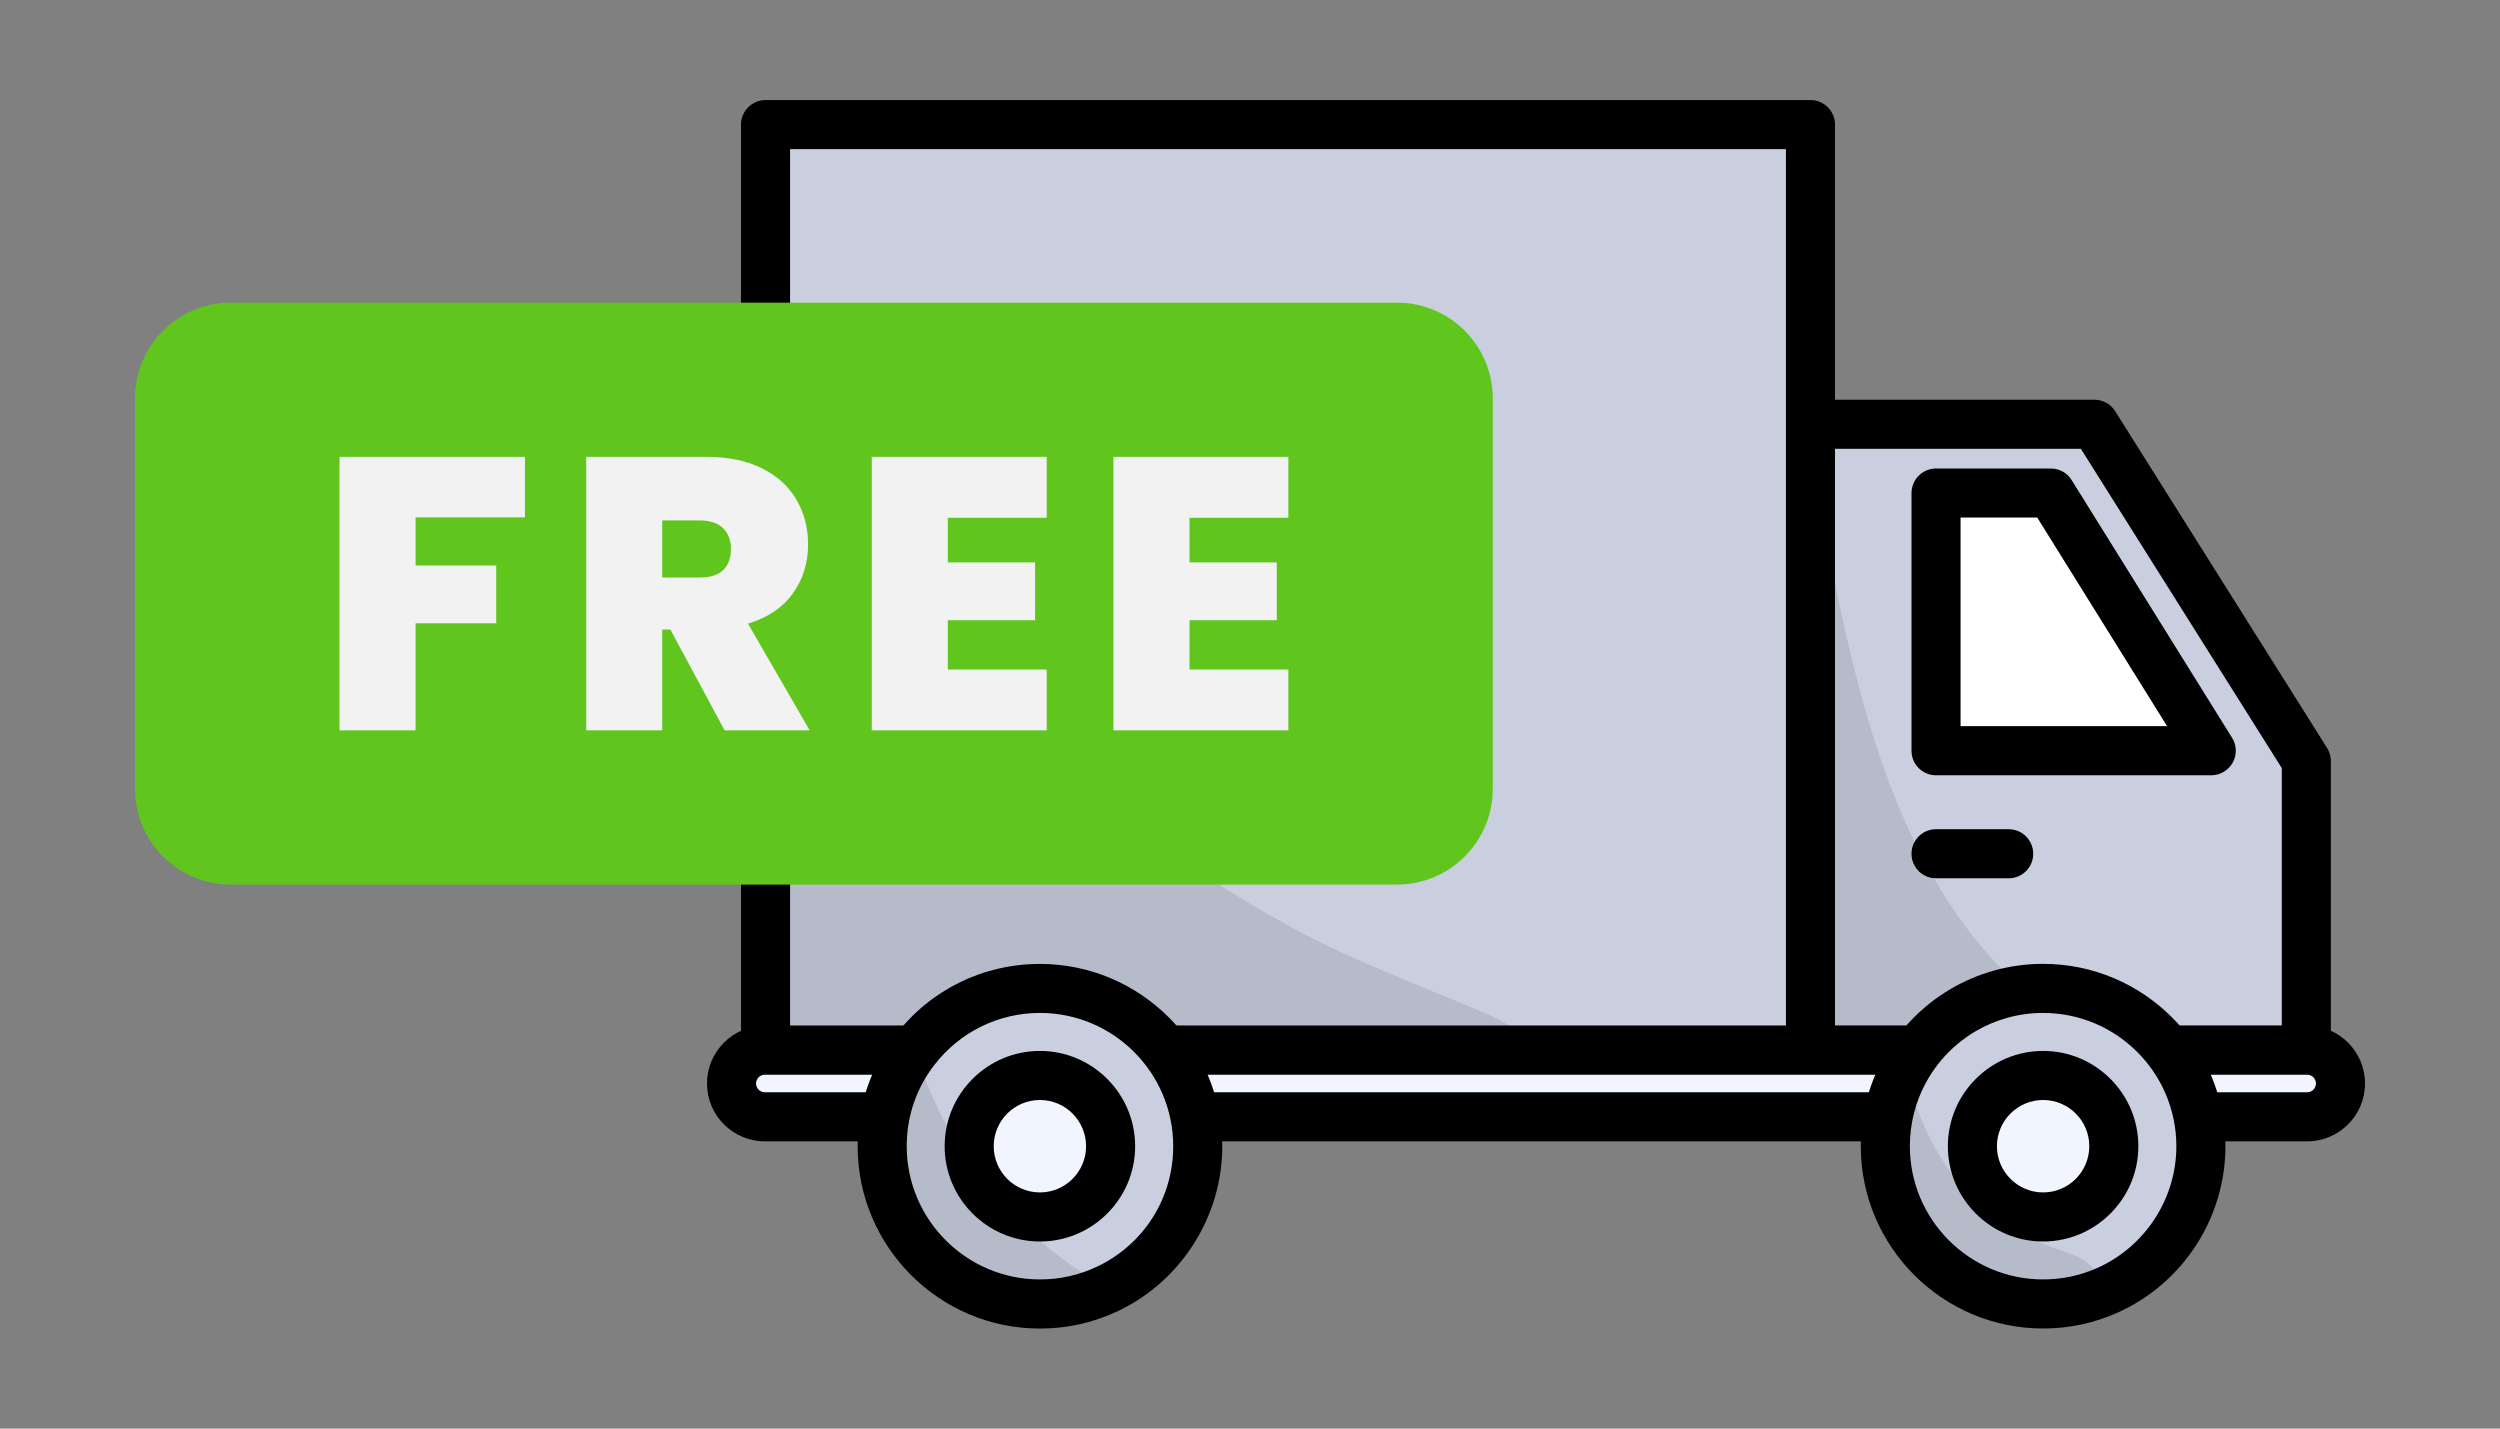 <?xml version="1.0" encoding="utf-8"?>
<!-- Generator: Adobe Illustrator 17.0.0, SVG Export Plug-In . SVG Version: 6.00 Build 0)  -->
<!DOCTYPE svg PUBLIC "-//W3C//DTD SVG 1.1//EN" "http://www.w3.org/Graphics/SVG/1.1/DTD/svg11.dtd">
<svg version="1.1" id="图层_1" xmlns="http://www.w3.org/2000/svg" xmlns:xlink="http://www.w3.org/1999/xlink" x="0px" y="0px"
	 viewBox="0 0 35 20" enable-background="new 0 0 35 20" xml:space="preserve">
<rect x="0" y="0" width="35" height="20" fill="#808080" stroke="none"/>
<g>
	<polygon fill="#C9CFDF" points="25.347,5.939 25.347,14.702 32.289,14.702 32.289,10.654 29.321,5.939 	"/>
	<path d="M25.003,14.702V5.939c0-0.189,0.154-0.343,0.344-0.343h3.974c0.118,0,0.228,0.06,0.291,0.16l2.967,4.715
		c0.035,0.055,0.053,0.118,0.053,0.183v4.048c0,0.19-0.154,0.344-0.344,0.344h-6.941C25.157,15.046,25.003,14.892,25.003,14.702
		 M31.945,10.753l-2.813-4.47H25.69v8.076h6.255V10.753z"/>
	<g opacity="0.1">
		<g>
			<defs>
				<rect id="SVGID_1_" x="25.347" y="6.417" width="3.701" height="8.285"/>
			</defs>
			<clipPath id="SVGID_2_">
				<use xlink:href="#SVGID_1_"  overflow="visible"/>
			</clipPath>
			<path clip-path="url(#SVGID_2_)" d="M25.347,6.417v8.285h3.701c-0.216-0.391-0.605-0.716-0.933-1.041
				c-1.452-1.437-2.023-3.523-2.431-5.523c-0.11-0.541-0.213-1.086-0.222-1.639L25.347,6.417z"/>
		</g>
	</g>
	<polygon fill="#FFFFFF" points="30.957,10.51 28.711,6.902 27.104,6.902 27.104,10.51 	"/>
	<path d="M26.761,10.511V6.903c0-0.19,0.154-0.344,0.344-0.344h1.607c0.118,0,0.229,0.061,0.291,0.162l2.246,3.608
		c0.066,0.106,0.07,0.239,0.009,0.348c-0.061,0.109-0.176,0.177-0.3,0.177h-3.853C26.915,10.854,26.761,10.7,26.761,10.511
		 M28.521,7.245h-1.073v2.921h2.891L28.521,7.245z"/>
	<rect x="10.718" y="1.744" fill="#C9CFDF" width="14.629" height="12.959"/>
	<path d="M10.374,14.702V1.744c0-0.189,0.154-0.343,0.344-0.343h14.629c0.189,0,0.343,0.154,0.343,0.343v12.959
		c0,0.189-0.154,0.343-0.343,0.343H10.718C10.528,15.046,10.374,14.891,10.374,14.702 M25.003,2.088H11.061V14.36h13.942V2.088z"/>
	<g opacity="0.1">
		<g>
			<defs>
				<rect id="SVGID_3_" x="10.718" y="4.981" width="10.811" height="9.722"/>
			</defs>
			<clipPath id="SVGID_4_">
				<use xlink:href="#SVGID_3_"  overflow="visible"/>
			</clipPath>
			<path clip-path="url(#SVGID_4_)" d="M10.718,4.98v9.722h10.811c-0.186-0.21-0.423-0.383-0.729-0.514
				c-0.947-0.405-1.893-0.746-2.8-1.249c-1.718-0.952-3.28-2.184-4.607-3.633C12.178,7.979,11.316,6.536,10.718,4.98"/>
		</g>
	</g>
	<path d="M27.104,12.296h1.018c0.19,0,0.343-0.154,0.343-0.343c0-0.19-0.153-0.344-0.343-0.344h-1.018
		c-0.19,0-0.343,0.154-0.343,0.344C26.761,12.142,26.914,12.296,27.104,12.296"/>
	<path fill="#F0F5FF" d="M32.3,14.702H10.708c-0.258,0-0.466,0.209-0.466,0.467c0,0.257,0.208,0.466,0.466,0.466H32.3
		c0.258,0,0.467-0.209,0.467-0.466C32.767,14.911,32.558,14.702,32.3,14.702"/>
	<path d="M9.898,15.169c0-0.446,0.363-0.81,0.81-0.81H32.3c0.447,0,0.81,0.364,0.81,0.81c0,0.447-0.363,0.81-0.81,0.81H10.708
		C10.261,15.979,9.898,15.616,9.898,15.169 M10.708,15.046c-0.068,0-0.123,0.055-0.123,0.123s0.055,0.123,0.123,0.123H32.3
		c0.068,0,0.123-0.055,0.123-0.123s-0.055-0.123-0.123-0.123H10.708z"/>
	<path fill="#C9CFDF" d="M26.394,16.047c0,1.22,0.989,2.209,2.209,2.209c0.324,0,0.632-0.07,0.908-0.195
		c0.767-0.346,1.301-1.118,1.301-2.014c0-1.22-0.989-2.209-2.209-2.209c-0.838,0-1.569,0.467-1.943,1.157
		C26.49,15.307,26.394,15.665,26.394,16.047"/>
	<path d="M26.051,16.047c0-0.427,0.106-0.848,0.308-1.216c0.446-0.825,1.306-1.337,2.244-1.337c1.408,0,2.553,1.145,2.553,2.553
		c0,1.001-0.59,1.914-1.503,2.327c-0.331,0.149-0.684,0.225-1.05,0.225C27.196,18.599,26.051,17.454,26.051,16.047 M26.962,15.159
		c-0.147,0.269-0.224,0.576-0.224,0.888c0,1.028,0.836,1.865,1.865,1.865c0.267,0,0.525-0.055,0.767-0.164
		c0.667-0.302,1.099-0.97,1.099-1.701c0-1.029-0.837-1.866-1.866-1.866C27.918,14.181,27.289,14.555,26.962,15.159"/>
	<path fill="#F0F5FF" d="M27.613,16.047c0-0.547,0.443-0.99,0.99-0.99s0.99,0.443,0.99,0.99c0,0.547-0.443,0.99-0.99,0.99
		S27.613,16.594,27.613,16.047"/>
	<path d="M27.27,16.047c0-0.735,0.598-1.334,1.334-1.334c0.735,0,1.333,0.599,1.333,1.334c0,0.735-0.598,1.334-1.333,1.334
		C27.868,17.381,27.27,16.782,27.27,16.047 M27.957,16.047c0,0.357,0.29,0.647,0.647,0.647c0.356,0,0.646-0.29,0.646-0.647
		c0-0.357-0.29-0.647-0.646-0.647C28.247,15.4,27.957,15.69,27.957,16.047"/>
	<path fill="#C9CFDF" d="M12.35,16.047c0,1.22,0.989,2.209,2.209,2.209c0.342,0,0.666-0.078,0.956-0.217
		c0.742-0.357,1.253-1.114,1.253-1.992c0-1.22-0.989-2.209-2.209-2.209c-0.712,0-1.345,0.337-1.749,0.86
		C12.522,15.07,12.35,15.539,12.35,16.047"/>
	<path d="M12.007,16.048c0-0.571,0.184-1.11,0.532-1.559c0.487-0.632,1.223-0.994,2.02-0.994c1.408,0,2.553,1.145,2.553,2.553
		c0,0.974-0.568,1.878-1.448,2.301c-0.348,0.167-0.72,0.251-1.105,0.251C13.152,18.6,12.007,17.455,12.007,16.048 M13.082,14.908
		c-0.254,0.328-0.388,0.721-0.388,1.139c0,1.028,0.837,1.865,1.865,1.865c0.282,0,0.554-0.061,0.808-0.183
		c0.652-0.314,1.058-0.959,1.058-1.682c0-1.029-0.837-1.866-1.866-1.866C13.977,14.182,13.439,14.447,13.082,14.908"/>
	<path fill="#F0F5FF" d="M13.569,16.047c0-0.547,0.443-0.99,0.99-0.99s0.99,0.443,0.99,0.99c0,0.547-0.443,0.99-0.99,0.99
		S13.569,16.594,13.569,16.047"/>
	<path d="M13.225,16.047c0-0.735,0.598-1.334,1.334-1.334c0.735,0,1.333,0.599,1.333,1.334c0,0.735-0.598,1.334-1.333,1.334
		C13.823,17.381,13.225,16.782,13.225,16.047 M13.912,16.047c0,0.357,0.29,0.647,0.647,0.647c0.356,0,0.646-0.29,0.646-0.647
		c0-0.357-0.29-0.647-0.646-0.647C14.202,15.4,13.912,15.69,13.912,16.047"/>
	<g opacity="0.1">
		<g>
			<defs>
				<rect id="SVGID_5_" x="12.35" y="14.699" width="3.165" height="3.558"/>
			</defs>
			<clipPath id="SVGID_6_">
				<use xlink:href="#SVGID_5_"  overflow="visible"/>
			</clipPath>
			<path clip-path="url(#SVGID_6_)" d="M12.35,16.047c0,1.22,0.989,2.209,2.209,2.209c0.342,0,0.666-0.078,0.956-0.217
				c-0.856-0.477-1.591-1.175-2.106-2.011c-0.255-0.415-0.457-0.864-0.599-1.33C12.522,15.07,12.35,15.539,12.35,16.047"/>
		</g>
	</g>
	<g opacity="0.1">
		<g>
			<defs>
				<rect id="SVGID_7_" x="26.394" y="14.994" width="3.117" height="3.262"/>
			</defs>
			<clipPath id="SVGID_8_">
				<use xlink:href="#SVGID_7_"  overflow="visible"/>
			</clipPath>
			<path clip-path="url(#SVGID_8_)" d="M26.394,16.047c0,1.22,0.989,2.209,2.209,2.209c0.324,0,0.632-0.07,0.908-0.195
				c-0.004-0.008-0.008-0.018-0.014-0.026c-0.074-0.129-0.152-0.261-0.269-0.353c-0.132-0.106-0.301-0.15-0.46-0.206
				c-0.691-0.239-1.29-0.733-1.656-1.366c-0.107-0.187-0.195-0.386-0.273-0.588c-0.067-0.173-0.126-0.35-0.179-0.527
				C26.49,15.307,26.394,15.665,26.394,16.047"/>
		</g>
	</g>
	<path fill="#60C61E" d="M19.558,12.384H3.231c-0.741,0-1.341-0.601-1.341-1.341V5.578c0-0.74,0.6-1.341,1.341-1.341h16.327
		c0.741,0,1.341,0.601,1.341,1.341v5.465C20.899,11.783,20.299,12.384,19.558,12.384"/>
	<polygon fill="#F2F2F2" points="7.349,6.396 7.349,7.243 5.818,7.243 5.818,7.917 6.947,7.917 6.947,8.726 5.818,8.726 
		5.818,10.225 4.753,10.225 4.753,6.396 	"/>
	<path fill="#F2F2F2" d="M10.145,10.225l-0.76-1.412H9.271v1.412H8.207V6.396h1.678c0.307,0,0.568,0.053,0.782,0.16
		c0.214,0.107,0.375,0.253,0.483,0.44c0.109,0.186,0.163,0.395,0.163,0.627c0,0.261-0.072,0.49-0.215,0.687
		c-0.142,0.198-0.352,0.338-0.626,0.421l0.863,1.494H10.145z M9.271,8.085h0.527c0.145,0,0.254-0.034,0.326-0.103
		c0.073-0.069,0.109-0.169,0.109-0.299c0-0.123-0.038-0.22-0.112-0.291c-0.074-0.07-0.182-0.106-0.323-0.106H9.271V8.085z"/>
	<polygon fill="#F2F2F2" points="13.269,7.249 13.269,7.874 14.491,7.874 14.491,8.683 13.269,8.683 13.269,9.373 14.654,9.373 
		14.654,10.225 12.205,10.225 12.205,6.396 14.654,6.396 14.654,7.249 	"/>
	<polygon fill="#F2F2F2" points="16.653,7.249 16.653,7.874 17.875,7.874 17.875,8.683 16.653,8.683 16.653,9.373 18.037,9.373 
		18.037,10.225 15.588,10.225 15.588,6.396 18.037,6.396 18.037,7.249 	"/>
</g>
</svg>

